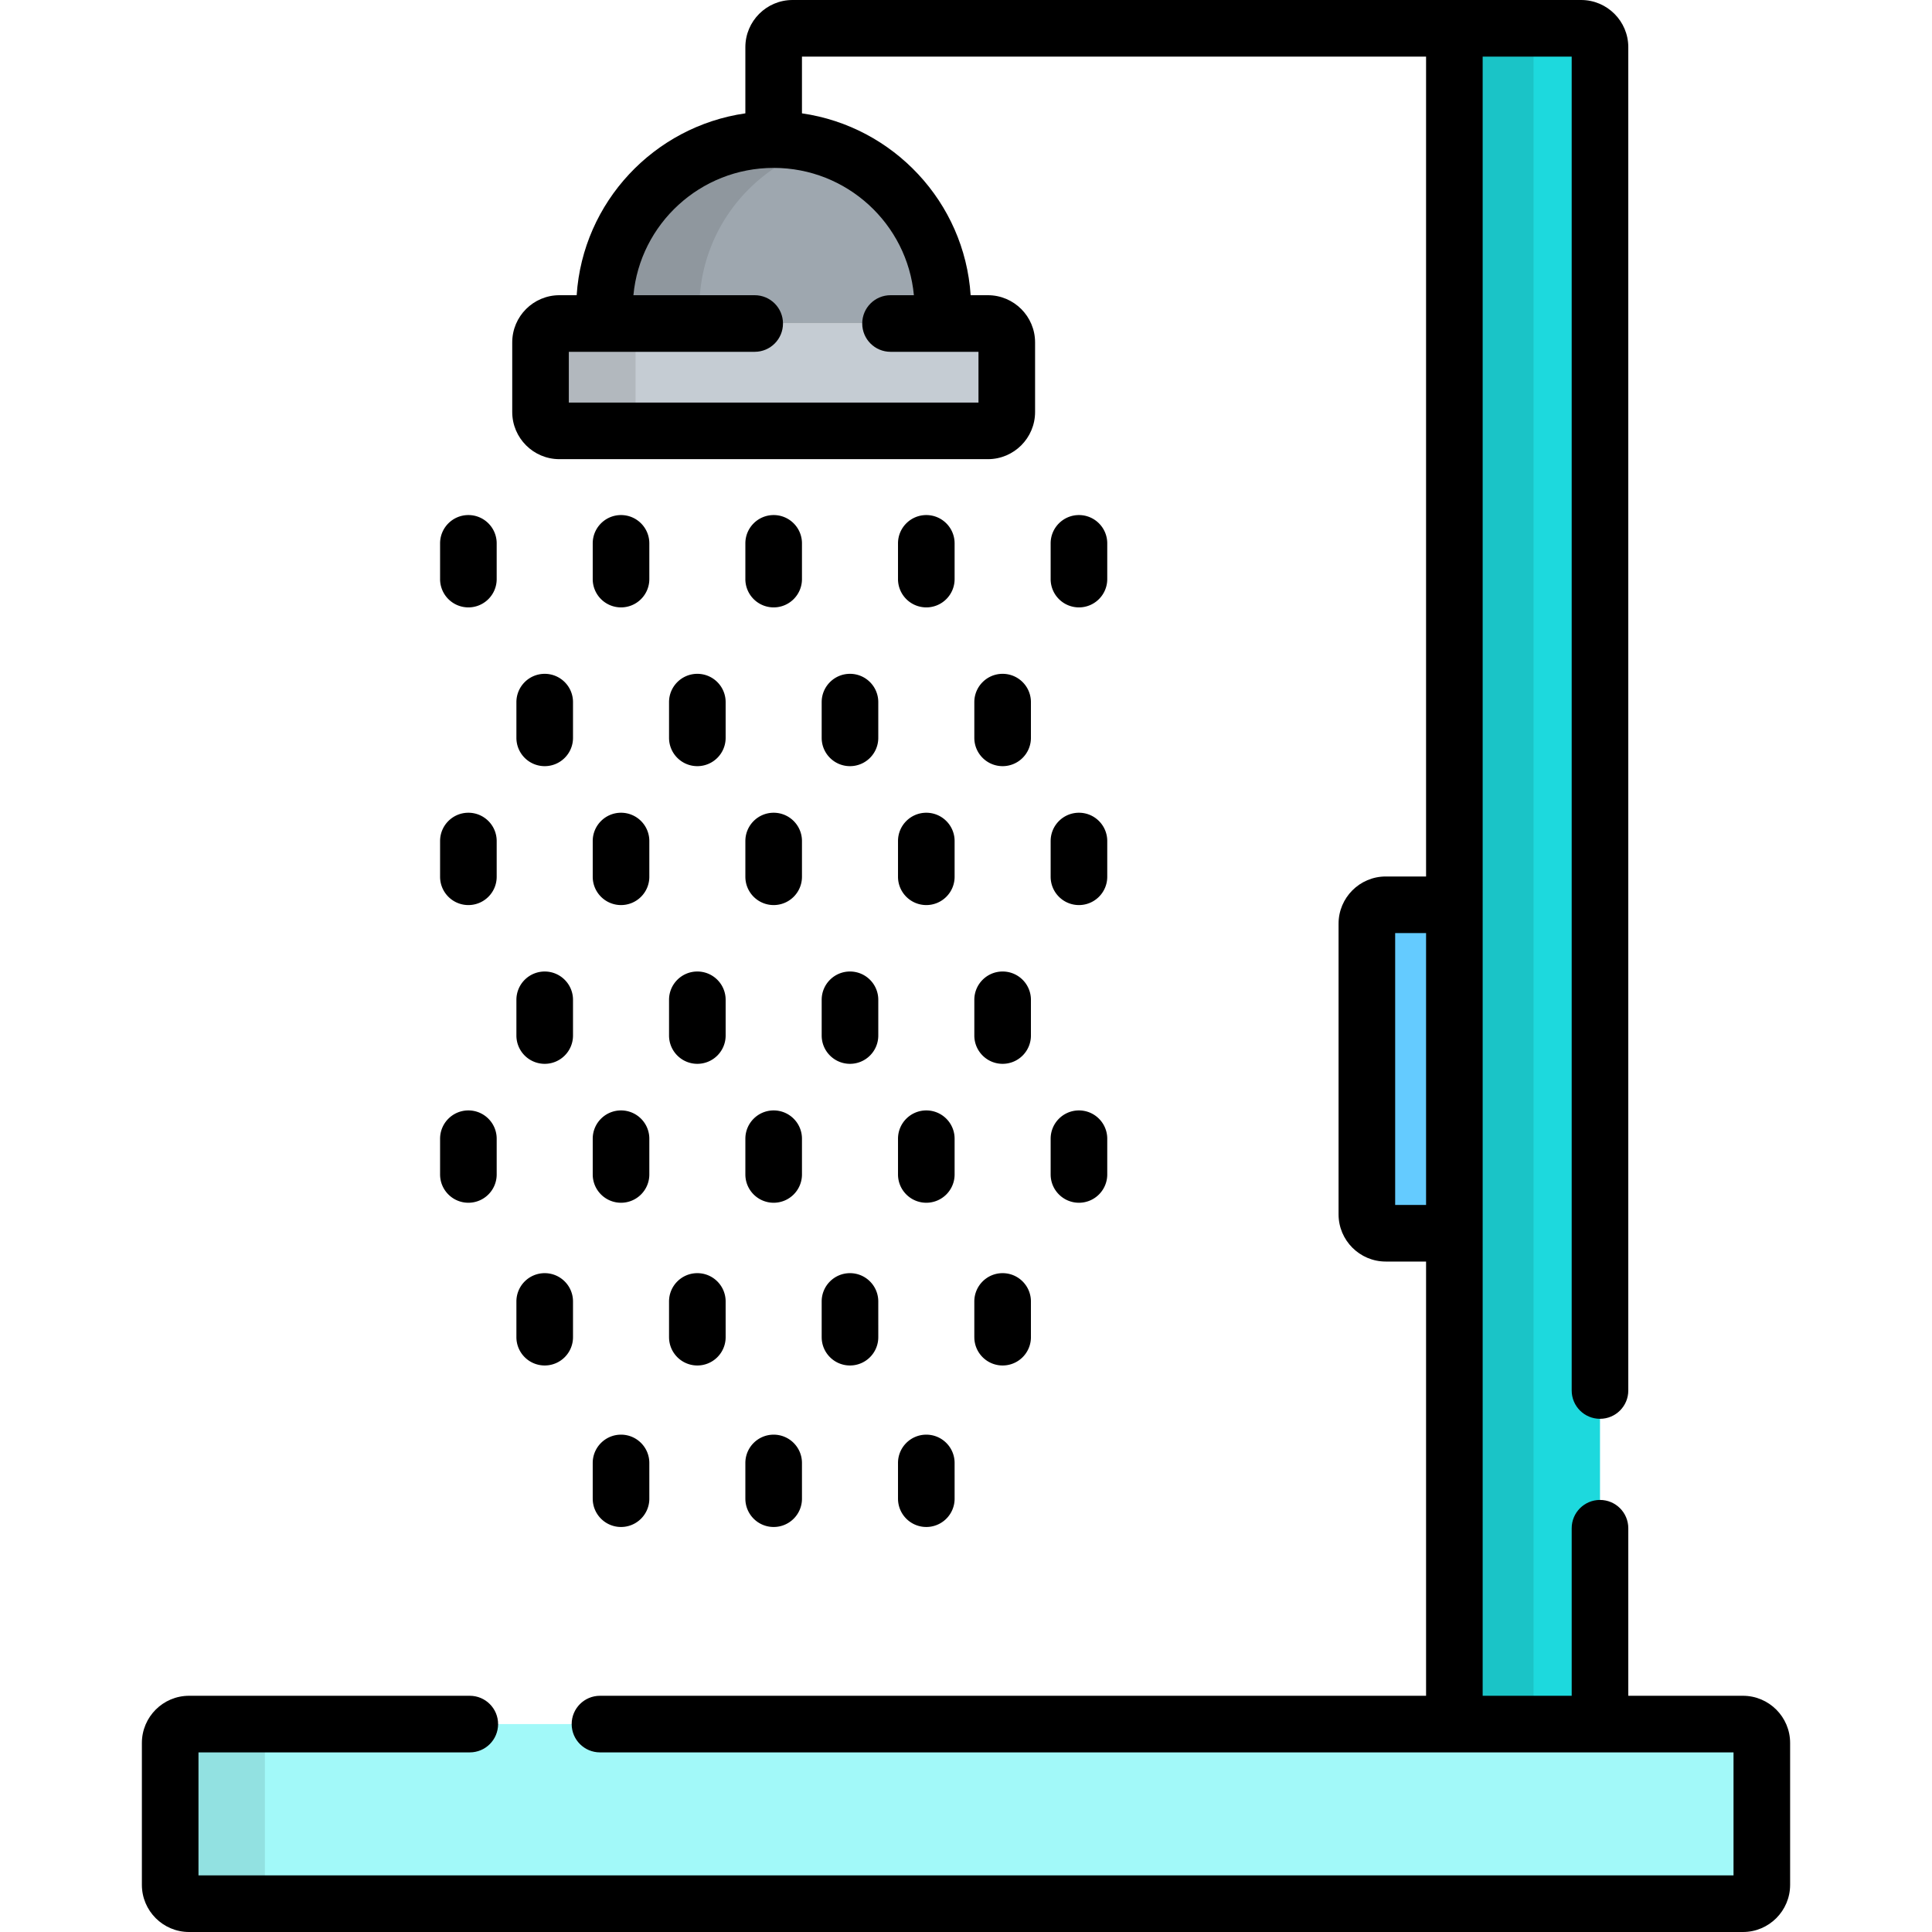 <svg xmlns="http://www.w3.org/2000/svg" xml:space="preserve" style="enable-background:new 0 0 512 512" viewBox="0 0 512 512"><path d="M385.423 239.778h-18.19c-2.75 0-5 2.25-5 5v77.044c0 2.75 2.25 5 5 5h18.19v-87.044z" style="fill:#64cbff"/><path d="M249.856 85.734v-4.062c0-24.675-20.071-44.679-44.828-44.679-24.76 0-44.831 20.004-44.831 44.679v4.062h89.659z" style="fill:#9ea7af"/><path d="M185.341 85.734v-4.062c0-20.323 13.621-37.467 32.259-42.885a44.954 44.954 0 0 0-12.571-1.794c-24.76 0-44.831 20.004-44.831 44.679v4.062h25.143z" style="opacity:.1;enable-background:new"/><path d="M266.808 109.185c0 2.75-2.25 5-5 5H148.246c-2.75 0-5-2.25-5-5v-18.45c0-2.75 2.25-5 5-5h113.561c2.75 0 5 2.25 5 5v18.45h.001z" style="fill:#c5ccd3"/><path d="M168.439 109.185v-18.45c0-2.75 2.25-5 5-5h-25.192c-2.75 0-5 2.25-5 5v18.45c0 2.75 2.25 5 5 5h25.192c-2.75 0-5-2.25-5-5z" style="opacity:.1"/><path d="M424.016 456.9V12.5c0-2.75-2.25-5-5-5h-28.593c-2.75 0-5 2.25-5 5v444.4h38.593z" style="fill:#1dd9dd"/><path d="M406.407 456.9V12.5c0-2.75 2.25-5 5-5h-20.984c-2.75 0-5 2.25-5 5v444.4h20.984z" style="opacity:.1;enable-background:new"/><path d="M45.1 499.5c0 2.75 2.25 5 5 5h411.8c2.75 0 5-2.25 5-5v-37.6c0-2.75-2.25-5-5-5H50.1c-2.75 0-5 2.25-5 5v37.6z" style="fill:#a2f9f9"/><path d="M70.199 499.5v-37.6c0-2.75 2.25-5 5-5H50.1c-2.75 0-5 2.25-5 5v37.6c0 2.75 2.25 5 5 5h25.1c-2.751 0-5.001-2.25-5.001-5z" style="opacity:.1"/><path d="M124.126 160.965c4.143 0 7.5-3.357 7.5-7.5v-9.468c0-4.143-3.357-7.5-7.5-7.5s-7.5 3.357-7.5 7.5v9.468a7.5 7.5 0 0 0 7.5 7.5zm40.451 0c4.143 0 7.5-3.357 7.5-7.5v-9.468c0-4.143-3.357-7.5-7.5-7.5s-7.5 3.357-7.5 7.5v9.468a7.5 7.5 0 0 0 7.5 7.5zm40.451 0c4.143 0 7.5-3.357 7.5-7.5v-9.468c0-4.143-3.357-7.5-7.5-7.5s-7.5 3.357-7.5 7.5v9.468a7.5 7.5 0 0 0 7.5 7.5zm40.452 0c4.143 0 7.5-3.357 7.5-7.5v-9.468c0-4.143-3.357-7.5-7.5-7.5s-7.5 3.357-7.5 7.5v9.468a7.5 7.5 0 0 0 7.5 7.5zm40.451 0c4.143 0 7.5-3.357 7.5-7.5v-9.468c0-4.143-3.357-7.5-7.5-7.5s-7.5 3.357-7.5 7.5v9.468a7.5 7.5 0 0 0 7.5 7.5zm-141.579 42.074c4.143 0 7.5-3.357 7.5-7.5v-9.468c0-4.143-3.357-7.5-7.5-7.5a7.5 7.5 0 0 0-7.5 7.5v9.468a7.5 7.5 0 0 0 7.5 7.5zm40.45 0c4.143 0 7.5-3.357 7.5-7.5v-9.468c0-4.143-3.357-7.5-7.5-7.5s-7.5 3.357-7.5 7.5v9.468c0 4.143 3.357 7.5 7.5 7.5zm40.451 0c4.143 0 7.5-3.357 7.5-7.5v-9.468c0-4.143-3.357-7.5-7.5-7.5s-7.5 3.357-7.5 7.5v9.468c0 4.143 3.357 7.5 7.5 7.5zm40.451 0c4.143 0 7.5-3.357 7.5-7.5v-9.468c0-4.143-3.357-7.5-7.5-7.5s-7.5 3.357-7.5 7.5v9.468c0 4.143 3.357 7.5 7.5 7.5zm-141.578 36.813c4.143 0 7.5-3.357 7.5-7.5v-9.467c0-4.143-3.357-7.5-7.5-7.5s-7.5 3.357-7.5 7.5v9.467c0 4.143 3.357 7.5 7.5 7.5zm32.951-7.5c0 4.143 3.357 7.5 7.5 7.5s7.5-3.357 7.5-7.5v-9.467c0-4.143-3.357-7.5-7.5-7.5s-7.5 3.357-7.5 7.5v9.467zm40.451 0c0 4.143 3.357 7.5 7.5 7.5s7.5-3.357 7.5-7.5v-9.467c0-4.143-3.357-7.5-7.5-7.5s-7.5 3.357-7.5 7.5v9.467zm40.452 0c0 4.143 3.357 7.5 7.5 7.5s7.5-3.357 7.5-7.5v-9.467c0-4.143-3.357-7.5-7.5-7.5s-7.5 3.357-7.5 7.5v9.467zm40.451 0c0 4.143 3.357 7.5 7.5 7.5s7.5-3.357 7.5-7.5v-9.467c0-4.143-3.357-7.5-7.5-7.5s-7.5 3.357-7.5 7.5v9.467zm-141.579 42.074a7.5 7.5 0 0 0 7.5 7.5c4.143 0 7.5-3.357 7.5-7.5v-9.466c0-4.143-3.357-7.5-7.5-7.5a7.5 7.5 0 0 0-7.5 7.5v9.466zm40.45 0c0 4.143 3.357 7.5 7.5 7.5s7.5-3.357 7.5-7.5v-9.466c0-4.143-3.357-7.5-7.5-7.5s-7.5 3.357-7.5 7.5v9.466zm40.451 0c0 4.143 3.357 7.5 7.5 7.5s7.5-3.357 7.5-7.5v-9.466c0-4.143-3.357-7.5-7.5-7.5s-7.5 3.357-7.5 7.5v9.466zm40.451 0c0 4.143 3.357 7.5 7.5 7.5s7.5-3.357 7.5-7.5v-9.466c0-4.143-3.357-7.5-7.5-7.5s-7.5 3.357-7.5 7.5v9.466zm-134.078 44.315c4.143 0 7.5-3.357 7.5-7.5v-9.467c0-4.143-3.357-7.5-7.5-7.5s-7.5 3.357-7.5 7.5v9.467c0 4.143 3.357 7.5 7.5 7.5zm32.951-7.5c0 4.143 3.357 7.5 7.5 7.5s7.5-3.357 7.5-7.5v-9.467c0-4.143-3.357-7.5-7.5-7.5s-7.5 3.357-7.5 7.5v9.467zm40.451 0c0 4.143 3.357 7.5 7.5 7.5s7.5-3.357 7.5-7.5v-9.467c0-4.143-3.357-7.5-7.5-7.5s-7.5 3.357-7.5 7.5v9.467zm40.452 0c0 4.143 3.357 7.5 7.5 7.5s7.5-3.357 7.5-7.5v-9.467c0-4.143-3.357-7.5-7.5-7.5s-7.5 3.357-7.5 7.5v9.467zm40.451 0c0 4.143 3.357 7.5 7.5 7.5s7.5-3.357 7.5-7.5v-9.467c0-4.143-3.357-7.5-7.5-7.5s-7.5 3.357-7.5 7.5v9.467zm-121.354 85.926c0 4.143 3.357 7.5 7.5 7.5s7.5-3.357 7.5-7.5V387.7c0-4.143-3.357-7.5-7.5-7.5s-7.5 3.357-7.5 7.5v9.467zm40.451 0c0 4.143 3.357 7.5 7.5 7.5s7.5-3.357 7.5-7.5V387.7c0-4.143-3.357-7.5-7.5-7.5s-7.5 3.357-7.5 7.5v9.467zm40.452 0c0 4.143 3.357 7.5 7.5 7.5s7.5-3.357 7.5-7.5V387.7c0-4.143-3.357-7.5-7.5-7.5s-7.5 3.357-7.5 7.5v9.467zm-101.128-42.801a7.5 7.5 0 0 0 7.5 7.5c4.143 0 7.5-3.357 7.5-7.5V344.9c0-4.143-3.357-7.5-7.5-7.5a7.5 7.5 0 0 0-7.5 7.5v9.466zm40.45 0c0 4.143 3.357 7.5 7.5 7.5s7.5-3.357 7.5-7.5V344.9c0-4.143-3.357-7.5-7.5-7.5s-7.5 3.357-7.5 7.5v9.466zm40.451 0c0 4.143 3.357 7.5 7.5 7.5s7.5-3.357 7.5-7.5V344.9c0-4.143-3.357-7.5-7.5-7.5s-7.5 3.357-7.5 7.5v9.466zm40.451 0c0 4.143 3.357 7.5 7.5 7.5s7.5-3.357 7.5-7.5V344.9c0-4.143-3.357-7.5-7.5-7.5s-7.5 3.357-7.5 7.5v9.466z"/><path d="M461.9 449.4h-30.385V405c0-4.143-3.357-7.5-7.5-7.5s-7.5 3.357-7.5 7.5v44.4h-23.593V15h23.593v353.5c0 4.143 3.357 7.5 7.5 7.5s7.5-3.357 7.5-7.5v-356c0-6.893-5.607-12.5-12.5-12.5H210.028c-6.893 0-12.5 5.607-12.5 12.5v17.538c-24.198 3.479-43.086 23.522-44.705 48.196h-4.577c-6.893 0-12.5 5.607-12.5 12.5v18.45c0 6.893 5.607 12.5 12.5 12.5h113.561c6.893 0 12.5-5.607 12.5-12.5v-18.45c0-6.893-5.607-12.5-12.5-12.5h-4.577c-1.619-24.674-20.506-44.717-44.702-48.196V15h165.395v217.278h-10.69c-6.893 0-12.5 5.607-12.5 12.5v77.044c0 6.893 5.607 12.5 12.5 12.5h10.69V449.4H158.999c-4.143 0-7.5 3.357-7.5 7.5s3.357 7.5 7.5 7.5H459.4V497H52.6v-32.6h71.9c4.143 0 7.5-3.357 7.5-7.5s-3.357-7.5-7.5-7.5H50.1c-6.893 0-12.5 5.607-12.5 12.5v37.6c0 6.893 5.607 12.5 12.5 12.5h411.8c6.893 0 12.5-5.607 12.5-12.5v-37.6c0-6.892-5.607-12.5-12.5-12.5zM242.19 78.234H236c-4.143 0-7.5 3.357-7.5 7.5s3.357 7.5 7.5 7.5h23.308v13.45H150.746v-13.45H200c4.143 0 7.5-3.357 7.5-7.5s-3.357-7.5-7.5-7.5h-32.137c1.748-18.894 17.746-33.74 37.165-33.74s35.414 14.847 37.162 33.74zm135.733 241.088h-8.19v-72.044h8.19v72.044z"/></svg>